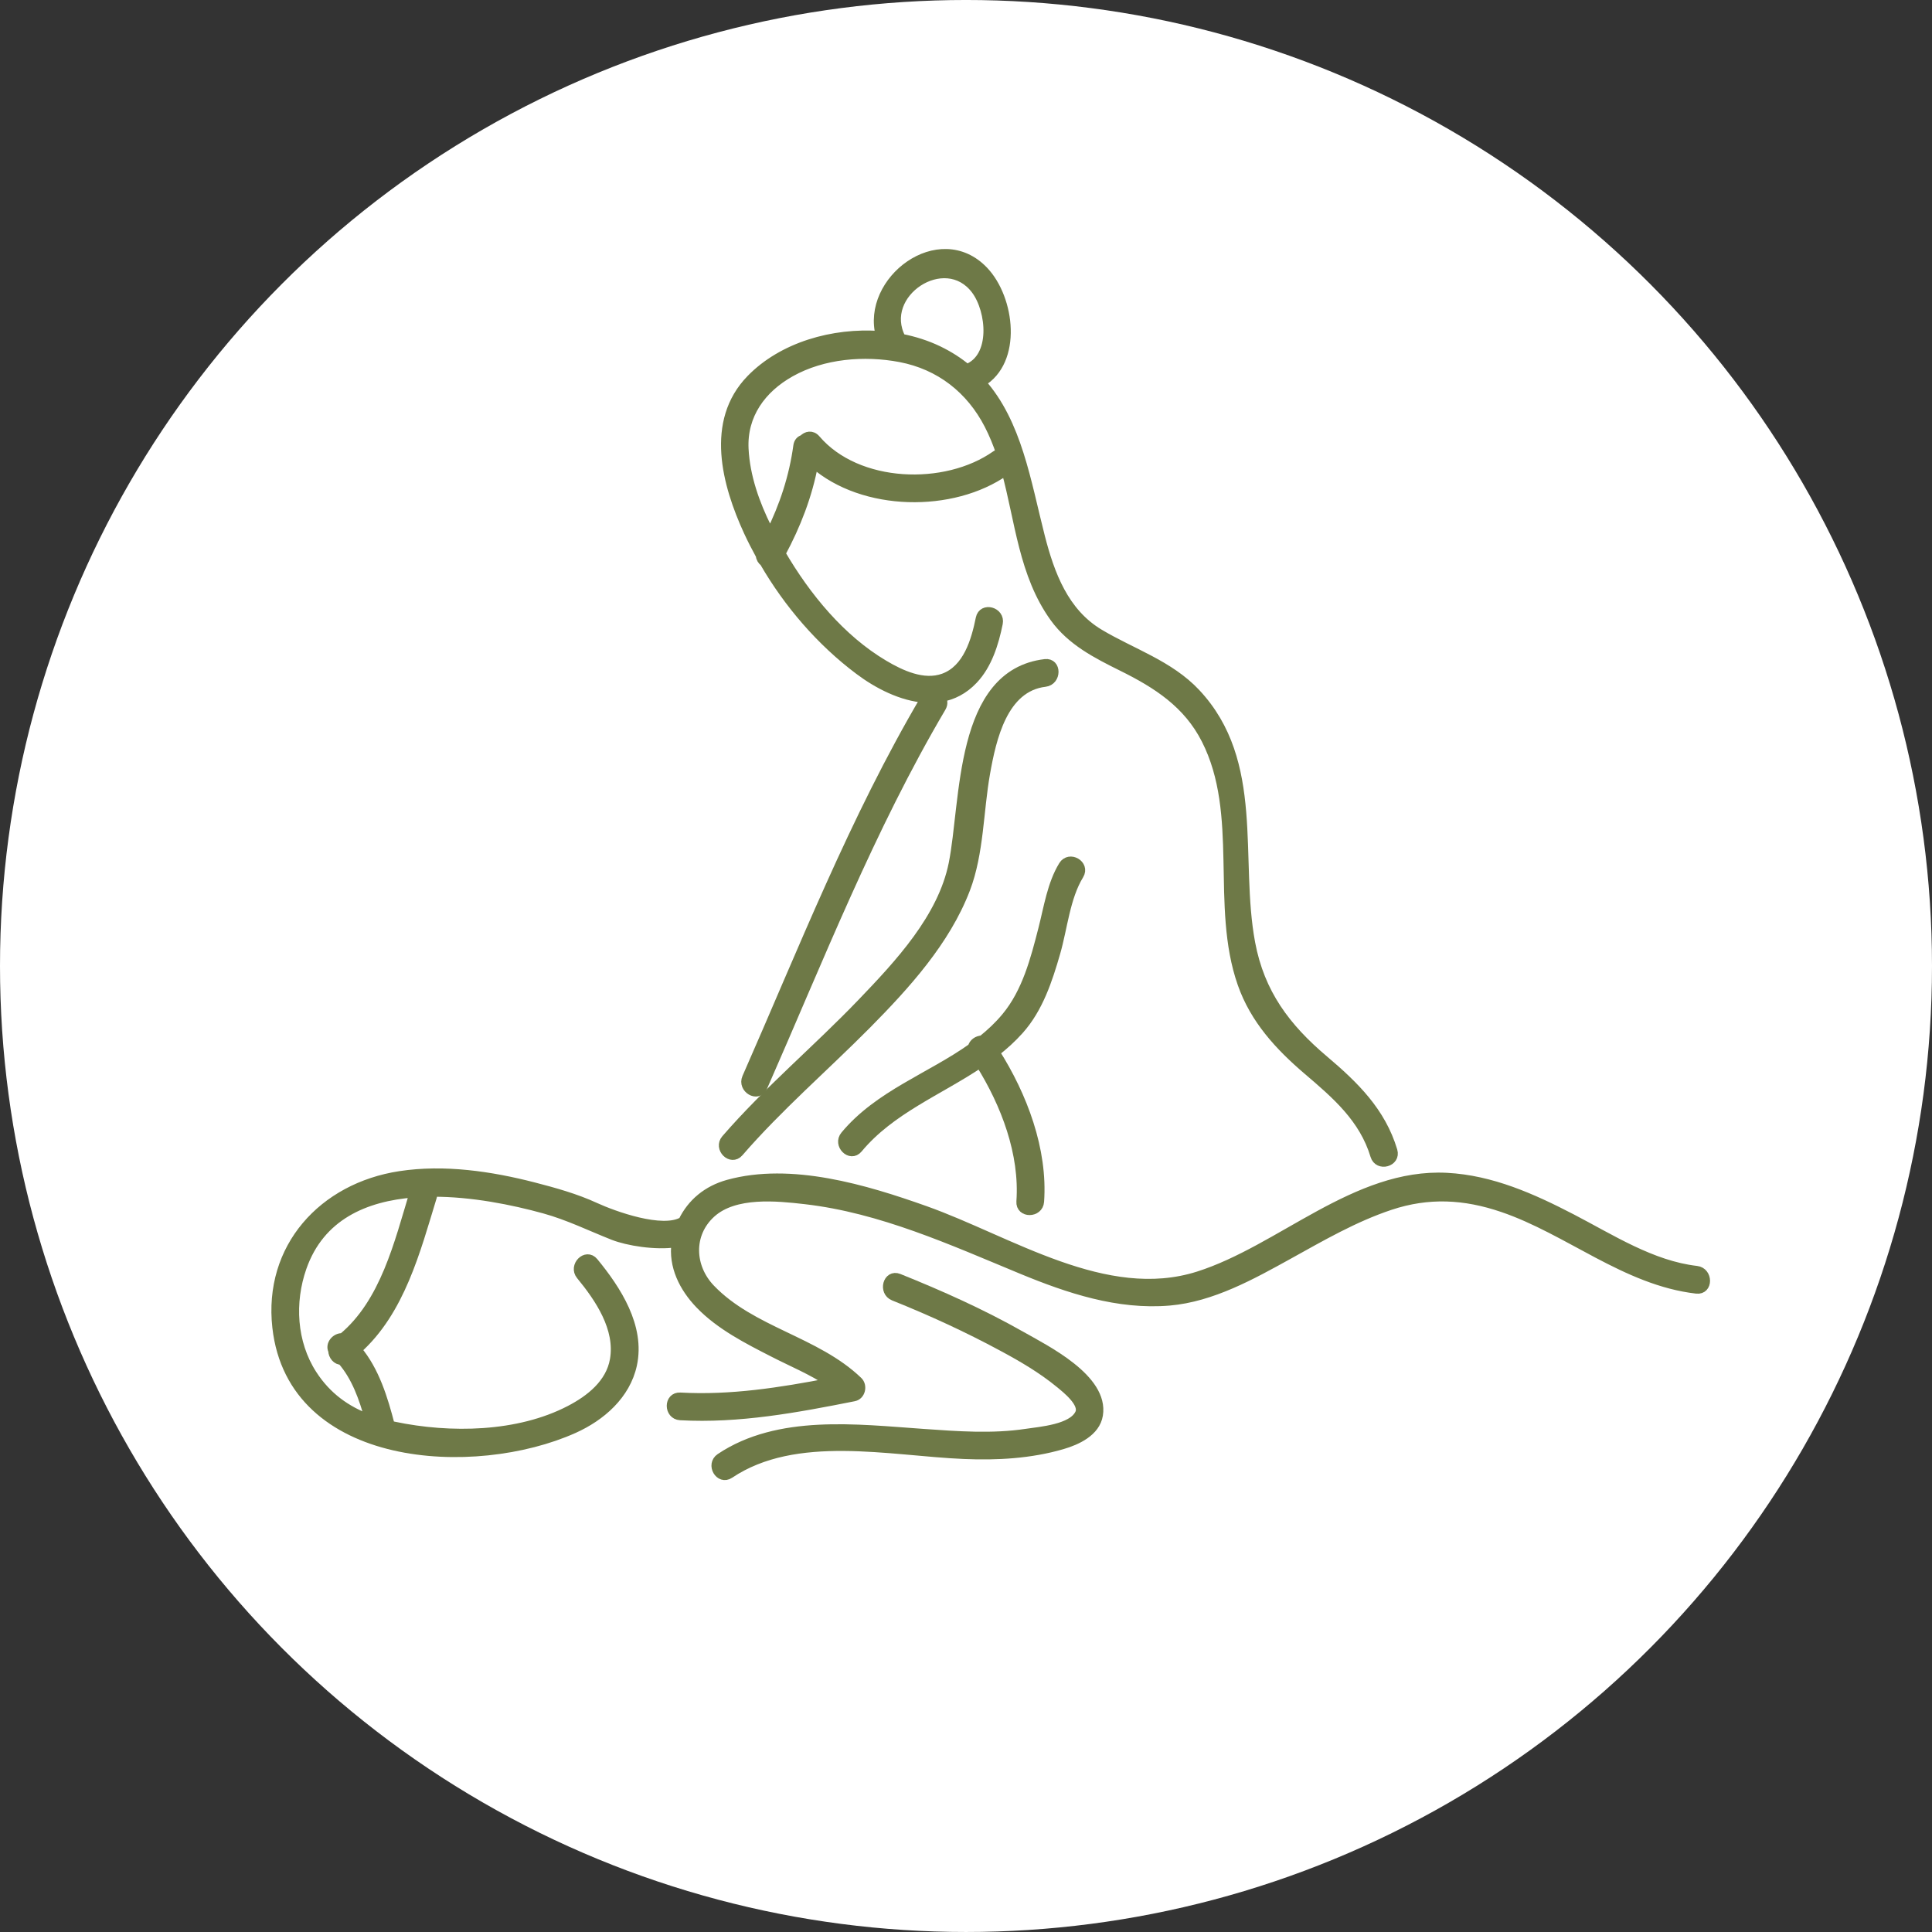 <?xml version="1.0" encoding="utf-8"?>
<!-- Generator: Adobe Illustrator 16.0.0, SVG Export Plug-In . SVG Version: 6.00 Build 0)  -->
<!DOCTYPE svg PUBLIC "-//W3C//DTD SVG 1.1//EN" "http://www.w3.org/Graphics/SVG/1.1/DTD/svg11.dtd">
<svg version="1.1" id="レイヤー_1" xmlns="http://www.w3.org/2000/svg" xmlns:xlink="http://www.w3.org/1999/xlink" x="0px"
	 y="0px" width="170px" height="170px" viewBox="0 0 170 170" enable-background="new 0 0 170 170" xml:space="preserve">
<rect x="0" y="0" width="170" height="170" fill="#333333" stroke="none"/>
<circle fill="#FFFFFF" cx="85" cy="84.999" r="85"/>
<g>
	<path fill="#6E7947" stroke="#6E7947" stroke-width="0.8" stroke-miterlimit="10" d="M66.906,48.871
		c0.013,0.242,0.145,0.452,0.335,0.592c2.122,3.665,4.995,6.997,8.338,9.503c1.647,1.242,3.775,2.338,5.837,2.471
		C75.15,72.059,70.659,83.574,65.701,94.832c-0.42,0.959,0.991,1.789,1.417,0.828c4.958-11.266,9.453-22.785,15.723-33.414
		c0.196-0.333,0.132-0.65-0.053-0.877c1.03-0.178,2.009-0.663,2.86-1.563c1.259-1.328,1.834-3.212,2.189-4.96
		c0.21-1.035-1.369-1.472-1.579-0.435c-0.4,1.97-1.121,4.481-3.229,5.247c-1.771,0.639-3.753-0.288-5.255-1.18
		c-3.771-2.236-6.816-5.922-9.057-9.769c1.358-2.519,2.363-5.123,2.885-7.924c4.364,3.835,12.222,3.934,16.841,0.68
		c0.028-0.022,0.049-0.045,0.072-0.058c1.208,4.404,1.525,9.146,4.269,12.943c1.494,2.07,3.723,3.2,5.954,4.307
		c3.088,1.527,5.768,3.256,7.373,6.414c3.347,6.576,0.776,14.612,3.183,21.48c1.099,3.14,3.264,5.489,5.741,7.608
		c2.526,2.153,4.956,4.232,5.947,7.529c0.303,1.011,1.886,0.577,1.578-0.433c-1.029-3.434-3.39-5.736-6.054-7.99
		c-3.353-2.834-5.632-5.854-6.46-10.283c-1.387-7.434,0.887-15.906-4.81-21.988c-2.331-2.493-5.649-3.538-8.507-5.247
		c-3.094-1.854-4.333-5.194-5.188-8.529c-1.234-4.821-2.007-9.989-5.202-13.563c3.222-1.875,2.565-7.364,0.227-9.823
		c-3.908-4.104-10.421,0.871-9.104,5.695c-4.165-0.308-8.615,0.973-11.403,3.846c-3.625,3.732-2.137,9.229-0.224,13.391
		C66.164,47.473,66.522,48.174,66.906,48.871z M85.862,25.514c1.36,1.828,1.758,5.944-0.787,6.927
		c-0.729-0.61-1.559-1.144-2.511-1.604c-1.009-0.485-2.111-0.84-3.259-1.063C77.222,25.834,83.156,21.883,85.862,25.514z
		 M69.562,32.76c2.854-1.602,6.49-1.897,9.656-1.295c3.485,0.667,6.177,2.781,7.788,5.906c0.421,0.817,0.766,1.667,1.058,2.535
		c-0.141-0.002-0.293,0.036-0.447,0.145c-4.428,3.117-12.197,2.857-15.823-1.401c-0.354-0.416-0.832-0.305-1.118,0.007
		c-0.233,0.062-0.424,0.242-0.47,0.573c-0.376,2.761-1.221,5.297-2.436,7.753c-0.08-0.159-0.164-0.316-0.242-0.475
		c-1.085-2.169-1.938-4.57-2.06-7.01C65.32,36.499,67.017,34.185,69.562,32.76z"/>
	<path fill="#6E7947" stroke="#6E7947" stroke-width="0.8" stroke-miterlimit="10" d="M65.023,101.393
		c3.471-4.007,7.508-7.479,11.234-11.236c3.413-3.451,6.959-7.343,8.714-11.943c1.207-3.169,1.159-6.872,1.749-10.181
		c0.539-3.034,1.534-7.565,5.241-8.001c1.035-0.123,1.048-1.763,0-1.638c-7.614,0.9-6.979,12.103-8.088,17.616
		c-0.967,4.782-4.785,8.844-8.053,12.251c-3.904,4.069-8.258,7.707-11.957,11.976C63.176,101.029,64.331,102.195,65.023,101.393z"/>
	<path fill="#6E7947" stroke="#6E7947" stroke-width="0.8" stroke-miterlimit="10" d="M89.68,90.64
		c1.701-1.896,2.527-4.409,3.219-6.814c0.632-2.184,0.858-4.875,2.063-6.839c0.553-0.906-0.864-1.726-1.415-0.827
		c-1.001,1.634-1.308,3.731-1.776,5.554c-0.693,2.707-1.43,5.576-3.248,7.77c-0.632,0.761-1.341,1.429-2.097,2.033
		c-0.405-0.004-0.8,0.277-0.868,0.656c-3.677,2.623-8.237,4.158-11.21,7.738c-0.67,0.803,0.482,1.968,1.158,1.155
		c2.857-3.438,7.098-5.067,10.727-7.51c2.243,3.579,3.9,7.935,3.601,12.173c-0.074,1.053,1.563,1.046,1.637,0
		c0.323-4.557-1.476-9.306-3.906-13.134C88.316,92.008,89.03,91.367,89.68,90.64z"/>
	<path fill="#6E7947" stroke="#6E7947" stroke-width="0.8" stroke-miterlimit="10" d="M149.288,111.79
		c-3.954-0.453-7.544-2.79-11.006-4.584c-3.445-1.787-7.051-3.404-10.981-3.608c-8.024-0.418-14.595,6.37-21.857,8.674
		c-8.18,2.593-16.611-3.125-24.07-5.773c-5.234-1.858-11.778-3.827-17.315-2.29c-1.829,0.511-3.194,1.648-3.975,3.254
		c-1.791,1.066-6.114-0.511-7.703-1.241c-1.731-0.798-3.575-1.31-5.414-1.786c-3.784-0.976-7.881-1.583-11.774-0.988
		c-6.768,1.036-11.617,6.325-10.829,13.346c1.348,12.008,17.41,12.834,26.12,8.927c2.402-1.078,4.586-2.975,5.164-5.638
		c0.723-3.346-1.384-6.582-3.4-9.036c-0.671-0.818-1.824,0.352-1.16,1.162c1.661,2.018,3.457,4.674,2.98,7.437
		c-0.364,2.102-2.137,3.497-3.916,4.421c-4.545,2.37-10.557,2.457-15.47,1.427c-0.117-0.024-0.231-0.053-0.346-0.079
		c-0.6-2.329-1.349-4.801-2.912-6.656c3.811-3.399,5.171-8.728,6.62-13.465c0.045-0.143,0.047-0.272,0.023-0.392
		c3.465-0.011,7.047,0.711,9.84,1.483c2.126,0.588,4.029,1.533,6.072,2.339c1.227,0.481,3.698,0.904,5.511,0.624
		c-0.289,2.051,0.67,3.951,2.091,5.427c1.787,1.857,4.215,3.086,6.476,4.243c1.615,0.833,3.442,1.577,4.985,2.631
		c-4.35,0.838-8.737,1.531-13.184,1.283c-1.056-0.063-1.049,1.576,0,1.637c5.154,0.286,10.252-0.668,15.287-1.668
		c0.608-0.122,0.784-0.964,0.361-1.367c-3.709-3.564-9.349-4.361-12.973-8.129c-1.824-1.895-1.974-4.817,0.052-6.653
		c2.059-1.859,5.764-1.481,8.274-1.192c6.695,0.772,12.908,3.606,19.061,6.152c4.11,1.697,8.469,3.152,12.977,2.768
		c3.733-0.322,7.255-2.288,10.466-4.063c2.909-1.611,5.783-3.283,8.95-4.34c3.376-1.125,6.559-0.952,9.899,0.185
		c5.822,1.98,10.834,6.45,17.076,7.169C150.336,113.546,150.324,111.91,149.288,111.79z M30.152,117.709
		c-0.59-0.051-1.143,0.587-0.872,1.129c0.011,0.45,0.356,0.878,0.785,0.851c1.26,1.436,1.925,3.324,2.435,5.18
		c-2.029-0.752-3.741-1.967-5.008-3.93c-1.798-2.789-1.99-6.347-0.91-9.426c1.583-4.507,5.503-6.216,9.85-6.548
		C35.09,109.376,33.854,114.64,30.152,117.709z"/>
	<path fill="#6E7947" stroke="#6E7947" stroke-width="0.8" stroke-miterlimit="10" d="M89.841,117.533
		c-3.444-1.954-7.092-3.586-10.765-5.062c-0.981-0.393-1.403,1.188-0.437,1.58c3.266,1.31,6.477,2.781,9.573,4.454
		c1.743,0.935,3.483,1.954,5.015,3.213c0.565,0.465,2.198,1.732,1.771,2.653c-0.627,1.362-3.475,1.566-4.695,1.752
		c-3.013,0.452-6.069,0.218-9.093,0.006c-5.809-0.404-12.712-1.283-17.836,2.15c-0.872,0.585-0.054,2.006,0.828,1.415
		c5.821-3.9,14.101-1.987,20.636-1.714c2.878,0.124,5.845-0.039,8.623-0.852c1.293-0.376,2.948-1.129,3.188-2.627
		C97.165,121.303,92.015,118.767,89.841,117.533z"/>
</g>
</svg>
